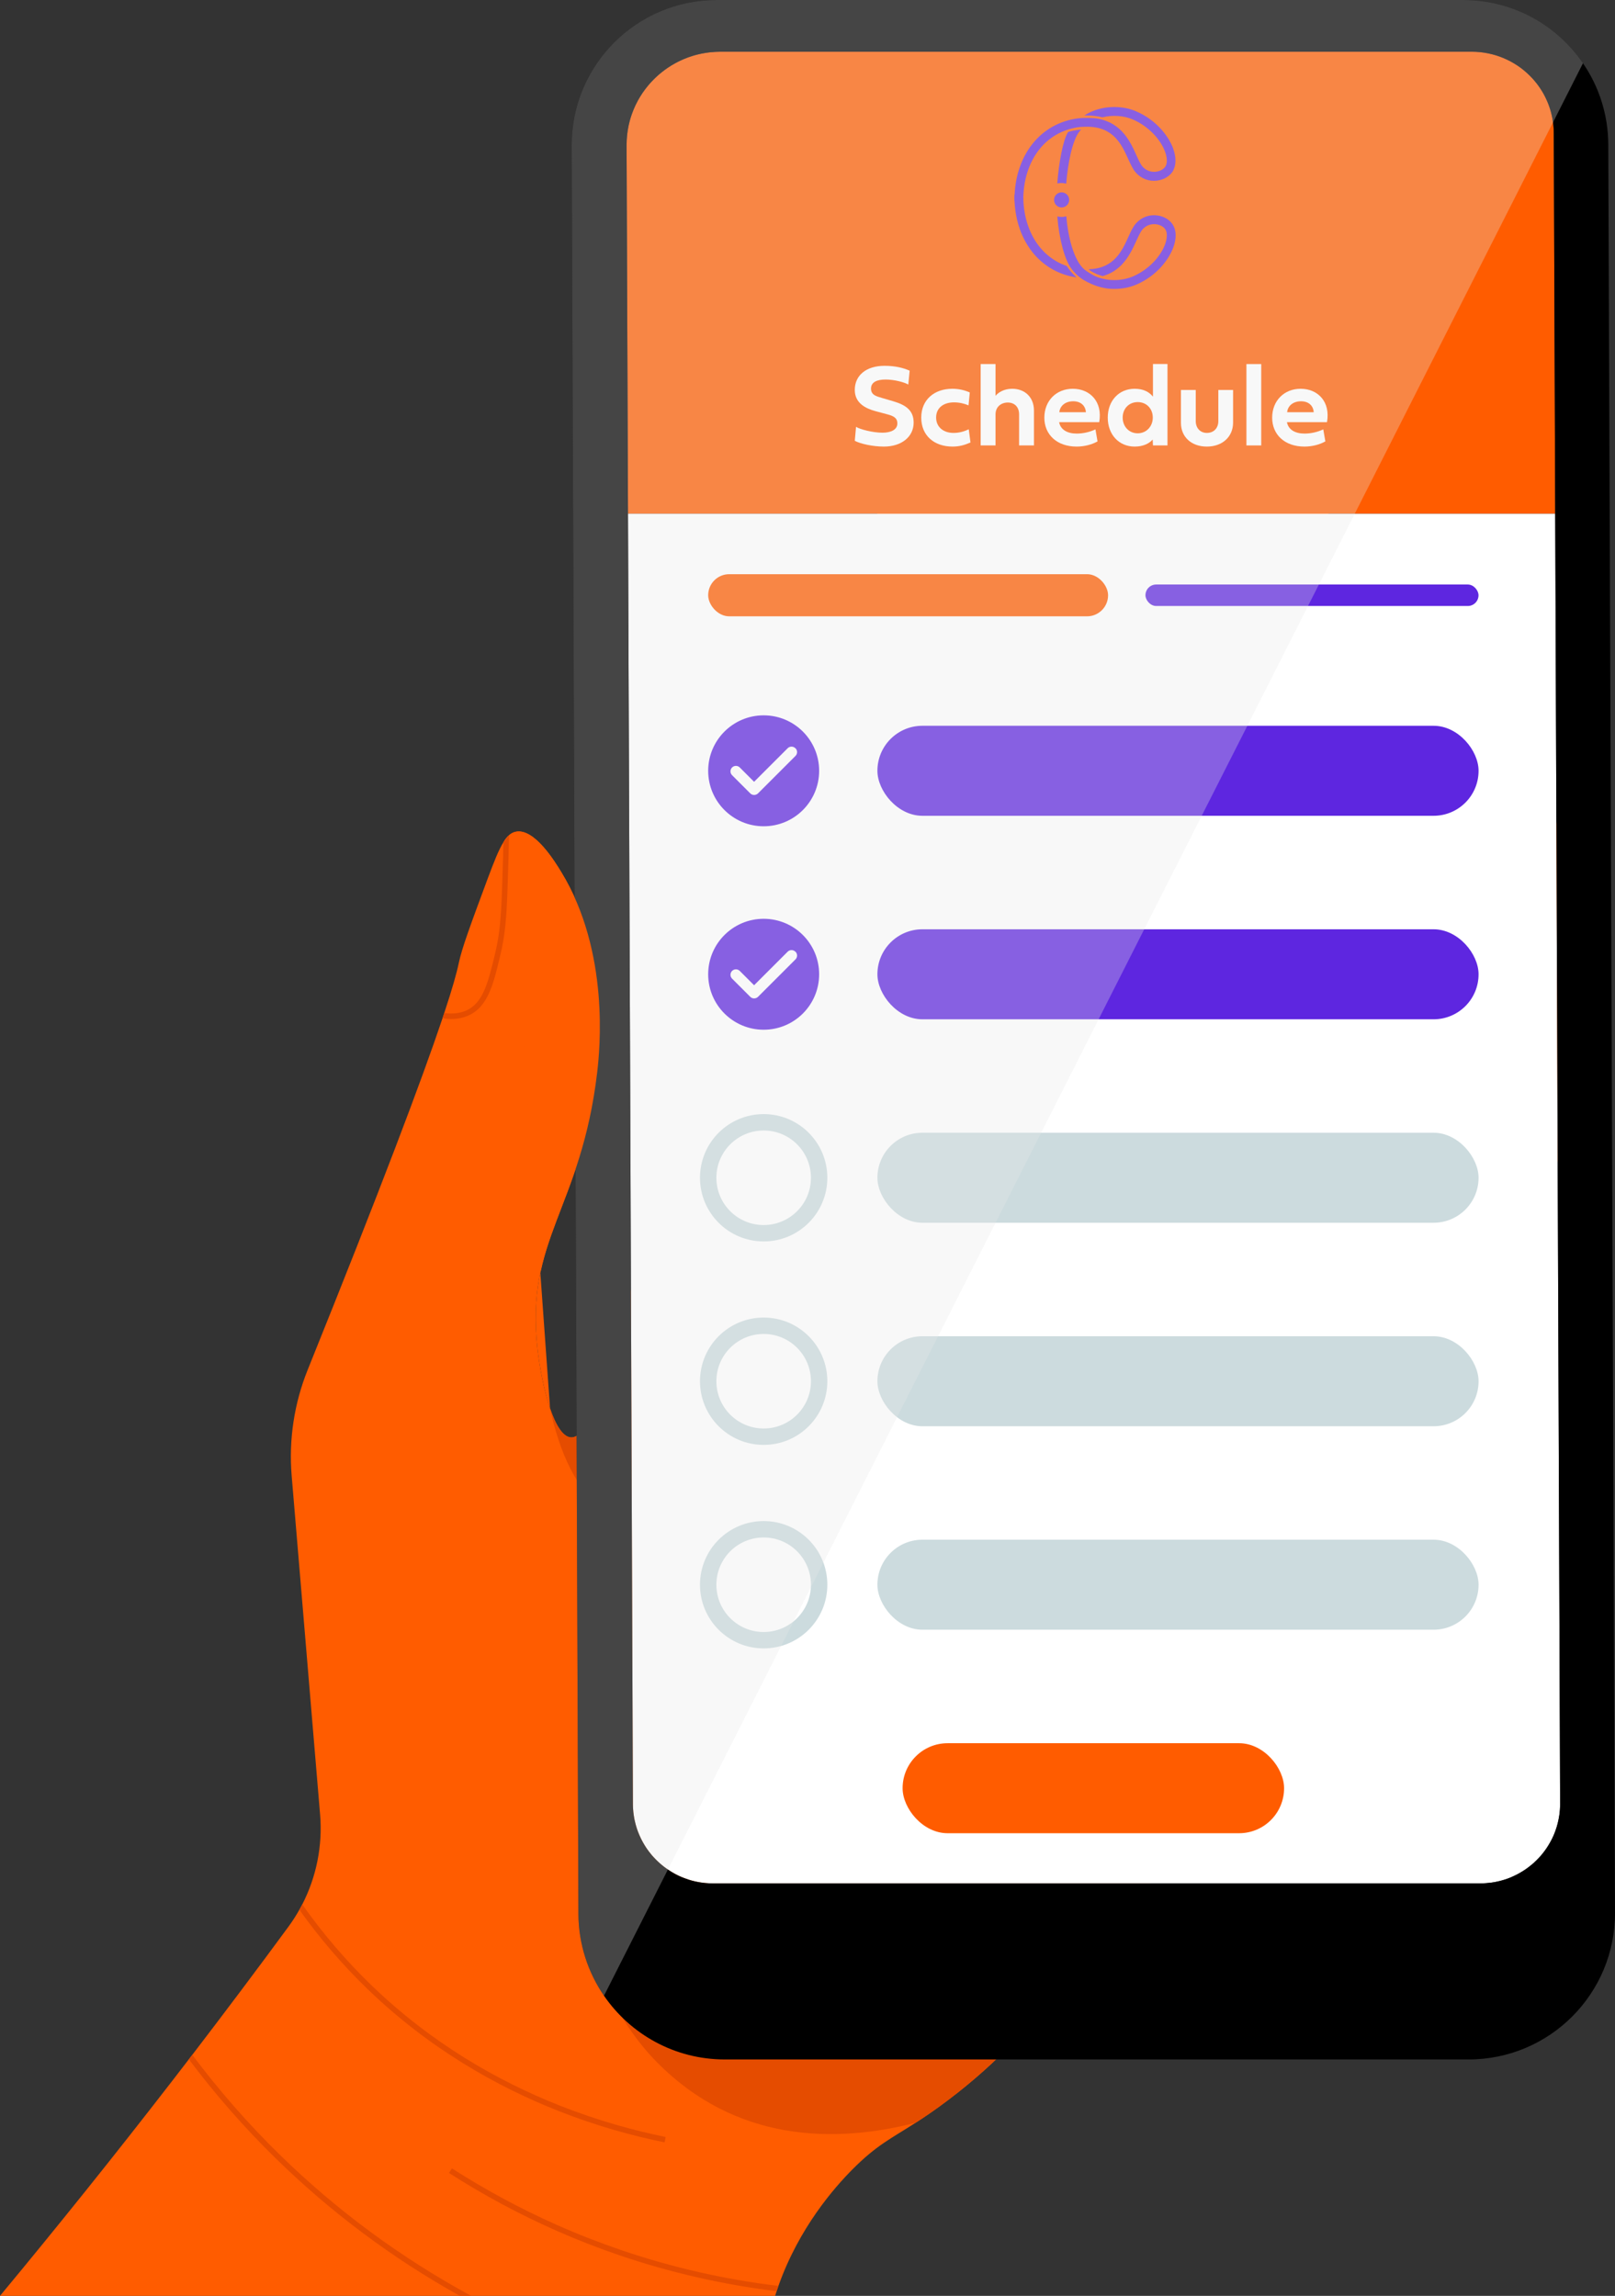 <svg xmlns="http://www.w3.org/2000/svg" id="Layer_2" viewBox="0 0 295.46 420.12"><rect x="0" y="0" width="295.46" height="420.12" fill="#333333" stroke="none"/><defs><style>.cls-1{fill:#ccdbde;}.cls-1,.cls-2,.cls-3,.cls-4,.cls-5,.cls-6,.cls-7,.cls-8{stroke-width:0px;}.cls-3{fill:#5f25e0;}.cls-4{fill:#e54c00;}.cls-5{fill:#e6e6e6;opacity:.3;}.cls-6{fill:#fff;}.cls-7{fill:#ff5c00;}.cls-9{fill:none;stroke:#ccdbde;stroke-miterlimit:10;stroke-width:3px;}.cls-8{fill:#5e26e0;}</style></defs><g id="Layer_1-2"><path class="cls-7" d="m288.16,164.41c-1.85-10.5-7.53-33.58-26.62-54.11-16.79-18.05-52.97-43.85-82.47-31.86-15.75,6.41-22.95,20.88-36.66,48.44-8.85,17.8-19.05,38.31-21.38,66.33-.84,10.09-1.3,28.91-8.29,53.23-.04.13-.08.26-.12.39-3.2,11.07-5.79,16.33-8.17,16.2-1.5-.09-2.8-2.32-3.82-5.32v-.02c-1.12-3.28-1.9-7.47-2.29-10.81-2.34-20.12,7.97-25.73,10.91-50.62.48-4.07,2.34-22.06-6.55-36.65-1.15-1.89-4.9-8.05-8.29-7.42-.48.09-.9.3-1.3.66h0c-.35.31-.68.73-1.01,1.27-.86,1.38-1.73,3.57-2.93,6.8-3.11,8.38-4.66,12.57-5.23,15.27-.4,1.93-1.24,4.87-2.66,9.16-.11.32-.21.64-.32.97-3.76,11.2-11.21,30.95-24.66,64.32-2.48,6.15-3.49,12.8-2.94,19.41,1.73,20.66,3.47,41.32,5.2,61.97.48,5.72-.67,11.42-3.26,16.47-.17.33-.35.65-.53.97h0c-.6,1.07-1.26,2.09-1.98,3.08-5.69,7.75-11.56,15.57-17.61,23.47-.21.27-.42.54-.63.82-.99,1.29-1.98,2.58-2.98,3.87-10.59,13.71-21.14,26.85-31.57,39.42h141.8c.09-.29.18-.57.28-.85.1-.33.22-.65.33-.97,3.78-10.65,10.19-17.94,13.53-21.31,4.45-4.48,7.03-5.62,11.56-8.54,1.64-1.05,3.55-2.34,5.89-4.11,4.82-3.64,8.6-7.11,12.13-10.75,2.96-3.07,5.75-6.25,8.82-9.76,66.11-75.62,84.22-130.48,84.22-130.48,7.88-23.87,14.07-43.44,9.6-68.94Z"></path><path class="cls-4" d="m118.7,259.68c0,8.28-3.61,14.98-8.07,14.98-2.34,0-4.51-2.43-6.28-5.91-1.62-3.16-2.91-7.18-3.72-11.04,1.02,3,2.32,5.23,3.82,5.32,2.38.13,4.97-5.13,8.17-16.2,3.26,3.33,6.08,8.17,6.08,12.85Z"></path><path class="cls-4" d="m185.52,373.59c-3.53,3.64-7.31,7.11-12.13,10.75-2.34,1.77-4.25,3.06-5.89,4.11-14.77,3.78-32.83,3.61-47.36-11.13-6.79-6.89-10.42-15.54-14.14-24.18l79.52,20.45Z"></path><path class="cls-7" d="m284.52,94.01H114.89l-.26-67.41c-.03-9.45,7.67-17.13,17.17-17.13h137.44c8.27,0,14.99,6.65,15.02,14.88l.26,69.66Z"></path><path class="cls-6" d="m285.42,330.03c.03,8.06-6.53,14.62-14.65,14.62h-140.33c-8.07,0-14.62-6.49-14.65-14.51l-.9-236.13h169.63l.9,236.02Z"></path><path class="cls-3" d="m214.71,31.08c-.51,1.04-1.67,1.79-3.02,1.97-1.49.19-2.92-.35-3.91-1.49-.54-.61-.92-1.47-1.38-2.47-1.19-2.63-2.68-5.9-7.51-5.9-.21,0-.41,0-.6.01-.93.02-1.52.14-2.2.31-.65.16-1.29.38-1.89.65-1.4.64-2.64,1.54-3.68,2.72-2.07,2.35-3.24,5.65-3.31,9.32h0c0,.12,0,.24,0,.35,0,.49-.44.89-.95.8-.37-.07-.63-.41-.65-.78,0-.02,0-.04,0-.06v-.11c0-.23,0-.45.01-.67h0c.07-1.84.39-3.57.96-5.17.63-1.81,1.56-3.41,2.74-4.75,2.15-2.44,5.15-3.93,8.43-4.2.35-.06,2.12-.04,2.77.05,1.85.27,3.37,1.02,4.64,2.29,1.34,1.36,2.12,3.07,2.74,4.45.4.89.74,1.65,1.12,2.08.63.72,1.53,1.06,2.49.94.8-.1,1.5-.52,1.77-1.08.3-.6.25-1.54-.14-2.59-.4-1.09-1.14-2.24-2.09-3.23-1.06-1.11-2.37-2.04-3.79-2.65-1.62-.71-3.69-.86-5.55-.41h-.06c-.84-.21-1.89-.33-2.87-.33h-.41l.35-.21c1.35-.78,2.92-1.24,4.56-1.32,1.62-.09,3.25.19,4.61.79,3.73,1.62,5.93,4.58,6.75,6.81h-.01c.54,1.49.56,2.87.06,3.87Z"></path><path class="cls-3" d="m214.72,41.4h0c-.51-1.06-1.66-1.81-3.01-1.98-1.49-.19-2.92.35-3.91,1.49-.54.61-.93,1.47-1.38,2.47-1.14,2.52-2.57,5.66-7,5.88l-.22.02.17.18.03.02c.84.57,1.63.85,2.3,1.04h.05c1.33-.38,2.43-1.04,3.41-2.02,1.33-1.36,2.11-3.07,2.74-4.45.4-.88.75-1.64,1.12-2.07.62-.72,1.53-1.06,2.49-.94.8.1,1.5.52,1.77,1.08.3.6.24,1.54-.13,2.59-.4,1.09-1.15,2.24-2.09,3.23-1.07,1.12-2.37,2.03-3.79,2.65-1.56.67-4.12,1.05-6.62.07l-.2-.09c-.63-.26-1.83-1.04-2.08-1.27-1.99-1.71-3.01-6.24-3.28-9.61l-.02-.11-.12.03c-.46.11-.91.11-1.36.02l-.14-.02v.13c.32,4.01,1.36,7.87,2.54,9.38.04.06.94,1.35,2.3,2.14,1.68.97,3.36,1.51,5.01,1.6.19.01.38.01.57.01,1.42,0,2.84-.28,4.04-.8,3.73-1.61,5.93-4.58,6.75-6.81.54-1.49.57-2.85.06-3.86Zm-18.03,9.12c-.55-.51-1.04-1.1-1.5-1.8h.01l-.02-.03-.98-.39c-1.39-.64-2.64-1.55-3.67-2.72-2.09-2.36-3.26-5.68-3.32-9.37-.01-.09-.01-.17-.01-.25,0-.4-.26-.78-.65-.85-.45-.08-.85.2-.94.61h0c-.01.07-.02.12-.02.18,0,.14,0,.27.01.41v.35c.07,1.85.4,3.61.96,5.23.64,1.81,1.56,3.41,2.74,4.76,1.92,2.16,4.44,3.57,7.3,4.06l.35.05-.26-.24Z"></path><circle class="cls-3" cx="194.22" cy="36.58" r="1.38"></circle><path class="cls-3" d="m197.79,23.7l-.19.21c-1.44,1.62-2.25,6.16-2.53,9.57v.13l-.12-.03c-.47-.11-.92-.12-1.37-.04l-.14.03v-.14c.26-3.37.97-7.7,1.96-9.26l.02-.04h.04c.54-.17,1.29-.31,2.05-.4h-.01s.28-.03.28-.03Z"></path><path class="cls-2" d="m294.23,26.44c-.02-5.52-1.73-10.64-4.63-14.87-4.77-6.99-12.81-11.57-21.91-11.57h-136.56c-14.66,0-26.54,11.89-26.54,26.53v.11l1.23,323.54c.02,5.58,1.75,10.75,4.68,15.02,4.83,7.04,12.93,11.66,22.1,11.66h136.08c14.83,0,26.84-12.05,26.78-26.88l-1.23-323.54Zm-8.81,303.67c0,.25,0,.49-.02.73,0,.25-.03.5-.06.74-.02.2-.04.4-.07.6-.01.01-.01.02-.01.03-.07.45-.15.9-.26,1.34-.05.19-.09.37-.15.55-.05.21-.12.41-.19.61-.26.81-.6,1.59-1.01,2.32-.11.21-.23.41-.35.6-.24.41-.51.8-.79,1.17-.18.24-.36.48-.56.7-.01.02-.03.03-.04.05-.04.04-.07.08-.11.12-.1.12-.22.24-.33.36-.11.12-.23.23-.34.35-.33.33-.68.65-1.04.94-.49.4-1,.77-1.54,1.1-.18.12-.37.22-.55.33-.16.09-.32.18-.48.26-.2.11-.41.21-.62.3-.14.07-.28.13-.42.19-.22.1-.44.19-.67.27-.45.16-.91.3-1.38.42-.25.06-.5.12-.76.17-.12.03-.25.05-.38.07-.17.03-.34.06-.52.08-.02,0-.05,0-.07,0-.29.04-.58.07-.88.09h-.06c-.33.03-.66.04-.99.04h-140.33c-.25,0-.5-.01-.75-.02-.18-.01-.36-.02-.54-.04-.14-.01-.27-.02-.41-.04-.36-.04-.71-.09-1.06-.16-.3-.05-.6-.12-.89-.2-.19-.04-.36-.09-.54-.15-.07-.01-.14-.03-.21-.06-.31-.1-.62-.21-.93-.33-.06-.02-.11-.04-.17-.07-.29-.11-.57-.23-.84-.36-.03-.02-.06-.03-.08-.04-.32-.16-.63-.32-.93-.5-.31-.18-.61-.37-.9-.57-.24-.16-.48-.33-.71-.51-.23-.17-.45-.36-.67-.55-.17-.14-.33-.29-.49-.44l-.03-.03c-.25-.24-.49-.48-.72-.74-.19-.2-.38-.42-.55-.64-.19-.23-.37-.46-.54-.71-.13-.18-.26-.36-.38-.56-.01-.01-.02-.03-.03-.04-.13-.2-.25-.4-.36-.6-.11-.19-.21-.38-.31-.57-.07-.14-.14-.27-.2-.41-.08-.16-.15-.32-.22-.48-.07-.15-.13-.3-.19-.46-.1-.25-.2-.51-.28-.77-.16-.5-.3-1.01-.41-1.53-.02-.08-.03-.16-.05-.24-.01-.03-.01-.07-.02-.1-.04-.22-.07-.43-.1-.65-.05-.32-.08-.64-.1-.96-.03-.32-.04-.65-.04-.98l-.9-236.13-.26-67.41v-.06c0-.32.01-.63.03-.95.01-.18.02-.36.04-.54.01-.15.02-.3.05-.45.01-.14.02-.28.05-.42.03-.24.06-.48.12-.72,0-.07,0-.14.03-.21.05-.26.1-.51.17-.76.08-.34.17-.68.28-1.02.06-.19.12-.38.19-.57.01-.02.01-.03.02-.05.04-.12.09-.25.14-.37.06-.17.12-.33.19-.49.03-.07.05-.13.09-.2,0-.01.01-.02.01-.03.07-.17.15-.34.22-.5.02-.03.04-.06.05-.09.12-.26.25-.52.39-.77.27-.48.55-.95.86-1.4.31-.45.64-.89.99-1.31.17-.21.35-.42.54-.62.16-.18.33-.35.5-.52.1-.11.2-.21.31-.31.41-.4.85-.77,1.3-1.12.16-.13.32-.25.49-.37,0-.01.01-.01.01-.01.12-.09.25-.18.38-.27.49-.34,1-.65,1.54-.94.18-.09.35-.19.54-.28l.39-.18c.31-.15.63-.29.96-.41.23-.1.46-.18.7-.26.15-.05.29-.1.44-.14.05-.02.09-.03.14-.05.23-.08.48-.14.72-.2.27-.07.55-.14.83-.19.05-.01.09-.02.14-.03.08-.02.16-.03.25-.04.15-.03.31-.06.46-.08.08-.01.16-.02.24-.03.13-.03.26-.04.38-.05.18-.03.36-.04.54-.05.16-.02.32-.03.49-.04.32-.02.64-.03.96-.03h137.44c2.07,0,4.04.42,5.83,1.17.9.38,1.75.84,2.55,1.37.4.26.78.55,1.15.85t.01.01c.37.31.73.63,1.06.96.28.28.56.57.82.88.13.15.26.3.38.46.13.15.25.31.36.47.19.26.37.52.54.79.17.27.34.54.49.82.11.21.23.43.33.65.11.22.21.44.3.66.1.22.19.44.27.67.09.23.17.46.24.69.13.41.24.82.33,1.24.05.2.09.4.12.61.04.2.07.41.1.62.02.16.04.32.06.49.02.16.03.32.04.48.01.14.02.28.03.42.01.19.01.38.01.57l.26,69.66.9,236.02v.08Z"></path><rect class="cls-7" x="129.56" y="105.07" width="73.16" height="7.71" rx="3.85" ry="3.85"></rect><rect class="cls-8" x="209.56" y="106.96" width="60.93" height="3.93" rx="1.96" ry="1.96"></rect><rect class="cls-8" x="160.52" y="170.05" width="109.98" height="16.47" rx="8.23" ry="8.23"></rect><circle class="cls-8" cx="139.71" cy="178.28" r="10.15"></circle><path class="cls-6" d="m145.51,174.15c-.39-.39-1.02-.39-1.41,0l-6.14,6.14-2.62-2.62c-.39-.39-1.02-.39-1.41,0s-.39,1.02,0,1.41l3.33,3.33c.2.2.45.29.71.29s.51-.1.71-.29l6.85-6.85c.39-.39.39-1.02,0-1.41Z"></path><rect class="cls-1" x="160.52" y="207.28" width="109.98" height="16.47" rx="8.23" ry="8.23"></rect><circle class="cls-9" cx="139.71" cy="215.52" r="10.15"></circle><rect class="cls-1" x="160.52" y="244.52" width="109.98" height="16.47" rx="8.23" ry="8.23"></rect><circle class="cls-9" cx="139.71" cy="252.75" r="10.15"></circle><rect class="cls-1" x="160.52" y="281.75" width="109.98" height="16.47" rx="8.23" ry="8.23"></rect><circle class="cls-9" cx="139.71" cy="289.99" r="10.15"></circle><rect class="cls-7" x="165.13" y="318.99" width="69.79" height="16.47" rx="8.23" ry="8.23"></rect><rect class="cls-8" x="160.52" y="132.81" width="109.98" height="16.47" rx="8.23" ry="8.23"></rect><circle class="cls-8" cx="139.71" cy="141.05" r="10.15"></circle><path class="cls-6" d="m145.51,136.92c-.39-.39-1.02-.39-1.41,0l-6.14,6.14-2.62-2.62c-.39-.39-1.02-.39-1.41,0s-.39,1.02,0,1.41l3.33,3.33c.2.2.45.29.71.29s.51-.1.71-.29l6.85-6.85c.39-.39.39-1.02,0-1.41Z"></path><path class="cls-6" d="m163.43,73.43l-2.08-.61c-.98-.3-2-.51-2-1.71s1.11-1.66,2.67-1.66,3.4.48,4.15.92l.25-2.54c-1.14-.5-2.59-.89-4.6-.89-3.35,0-5.44,1.75-5.44,4.41,0,2.39,1.93,3.38,3.76,3.88l2.27.61c1.22.33,1.76.73,1.76,1.64,0,1.17-1.21,1.7-2.72,1.7-1.79,0-4.13-.62-4.84-1.07l-.23,2.55c1,.55,3.29,1.06,5.32,1.06,3.28,0,5.45-1.83,5.45-4.38,0-2.2-1.36-3.21-3.72-3.91Z"></path><path class="cls-6" d="m177.23,78.56c-.88.41-1.76.66-2.79.66-1.84,0-3.18-1.08-3.18-2.81,0-1.83,1.42-2.78,3.27-2.78,1,0,1.93.23,2.66.55l.23-2.36c-.86-.39-1.94-.68-3.19-.68-3.28,0-5.69,1.98-5.69,5.28s2.38,5.3,5.72,5.3c1.24,0,2.22-.28,3.29-.75l-.32-2.41Z"></path><path class="cls-6" d="m185.17,71.14c-1.46,0-2.51.65-3.04,1.29v-5.81h-2.72v14.89h2.72v-5.68c0-1.41,1.06-2.17,2.24-2.17s2.07.76,2.07,2.17v5.68h2.72v-6.38c0-2.44-1.66-3.99-3.99-3.99Z"></path><path class="cls-6" d="m196.27,71.14c-3.01,0-5.21,2.18-5.21,5.29s2.31,5.29,5.9,5.29c1.48,0,2.85-.39,3.83-.95l-.38-2.2c-1.01.47-2.18.77-3.44.77-1.67,0-2.94-.68-3.21-2.09h7.34c.66-3.76-1.71-6.11-4.83-6.11Zm-2.47,4.29c.12-1.16,1.09-2,2.54-2s2.25.87,2.32,2h-4.86Z"></path><path class="cls-6" d="m210.93,66.61v5.97c-.68-.84-1.72-1.44-3.35-1.44-2.88,0-4.92,2.19-4.92,5.28s2.04,5.3,4.92,5.3c1.49,0,2.62-.51,3.3-1.29l.05,1.08h2.66v-14.9h-2.66Zm-2.79,12.68c-1.62,0-2.75-1.27-2.75-2.88s1.13-2.83,2.75-2.83,2.76,1.21,2.76,2.83-1.17,2.88-2.76,2.88Z"></path><path class="cls-6" d="m222.89,71.36v5.7c0,1.29-.84,2.16-2.1,2.16-1.19,0-2.03-.87-2.03-2.16v-5.7h-2.71v6.03c0,2.53,1.87,4.33,4.74,4.33s4.8-1.82,4.8-4.39v-5.97h-2.7Z"></path><path class="cls-6" d="m228.03,66.62v14.89h2.71v-14.89h-2.71Z"></path><path class="cls-6" d="m237.95,71.14c-3.01,0-5.21,2.18-5.21,5.29s2.3,5.29,5.9,5.29c1.48,0,2.84-.39,3.83-.95l-.38-2.2c-1.01.47-2.18.77-3.44.77-1.67,0-2.94-.68-3.21-2.09h7.33c.67-3.76-1.7-6.11-4.82-6.11Zm-2.47,4.29c.11-1.16,1.09-2,2.54-2s2.25.87,2.32,2h-4.86Z"></path><path class="cls-4" d="m86.2,420.12h-2.08c-12.33-6.87-23.61-15.3-33.69-25.17-5.74-5.62-11.05-11.68-15.88-18.12.21-.28.42-.55.63-.82,4.85,6.48,10.18,12.58,15.94,18.22,10.45,10.23,22.2,18.9,35.08,25.89Z"></path><path class="cls-4" d="m142.41,418.3c-.11.32-.23.64-.33.97-9.75-1.19-19.34-3.38-28.63-6.53-3.93-1.34-7.8-2.84-11.6-4.52-6.83-3.01-13.42-6.55-19.71-10.59l.54-.84c6.13,3.93,12.55,7.39,19.19,10.35,3.9,1.73,7.87,3.27,11.9,4.65,9.3,3.16,18.89,5.34,28.64,6.51Z"></path><path class="cls-4" d="m121.78,391.05l-.2.98c-5.64-1.14-12.26-2.93-19.34-5.72-11.27-4.43-23.68-11.4-35.01-22.34-4.57-4.42-8.74-9.28-12.46-14.5h0c.18-.33.36-.65.53-.98,3.75,5.33,7.98,10.27,12.62,14.76,11.1,10.73,23.26,17.59,34.34,21.99,7.15,2.84,13.84,4.65,19.52,5.81Z"></path><path class="cls-4" d="m92.1,154.12c-.04,2.27-.13,4.96-.23,7.94-.2,6.19-.5,9.09-1.29,12.41-1.32,5.59-2.28,9.08-5.25,10.43-.84.38-1.8.56-2.78.56-.42,0-.85-.03-1.27-.11-.11.32-.21.64-.32.97.52.1,1.04.15,1.57.15,1.13,0,2.23-.21,3.21-.66,3.57-1.62,4.56-5.81,5.81-11.1.81-3.41,1.12-6.35,1.32-12.61.13-3.93.22-6.94.24-9.24-.35.3-.68.72-1.01,1.26Z"></path><path class="cls-7" d="m93.11,152.85h0c-.35.31-.68.73-1.01,1.27"></path><path class="cls-5" d="m289.6,11.57l-5.48,10.82-36.27,71.62-6.56,12.95-1.99,3.92-11.1,21.93-8.35,16.47-10.52,20.77-8.34,16.47-10.51,20.76-8.34,16.47-10.52,20.77-7.59,14.98-14.39,28.42v.02l-5.73,11.28-21.72,42.89-11.69,23.09c-2.93-4.27-4.66-9.44-4.68-15.02l-1.23-323.54v-.11c0-14.64,11.88-26.53,26.54-26.53h136.56c9.1,0,17.14,4.58,21.91,11.57Z"></path><path class="cls-7" d="m100.63,257.69c-1.12-3.28-1.9-7.47-2.29-10.81-2.34-20.12,7.97-25.73,10.91-50.62.48-4.07,2.34-22.06-6.55-36.65-1.15-1.89-4.9-8.05-8.29-7.42-.48.09-.9.3-1.3.66"></path></g></svg>